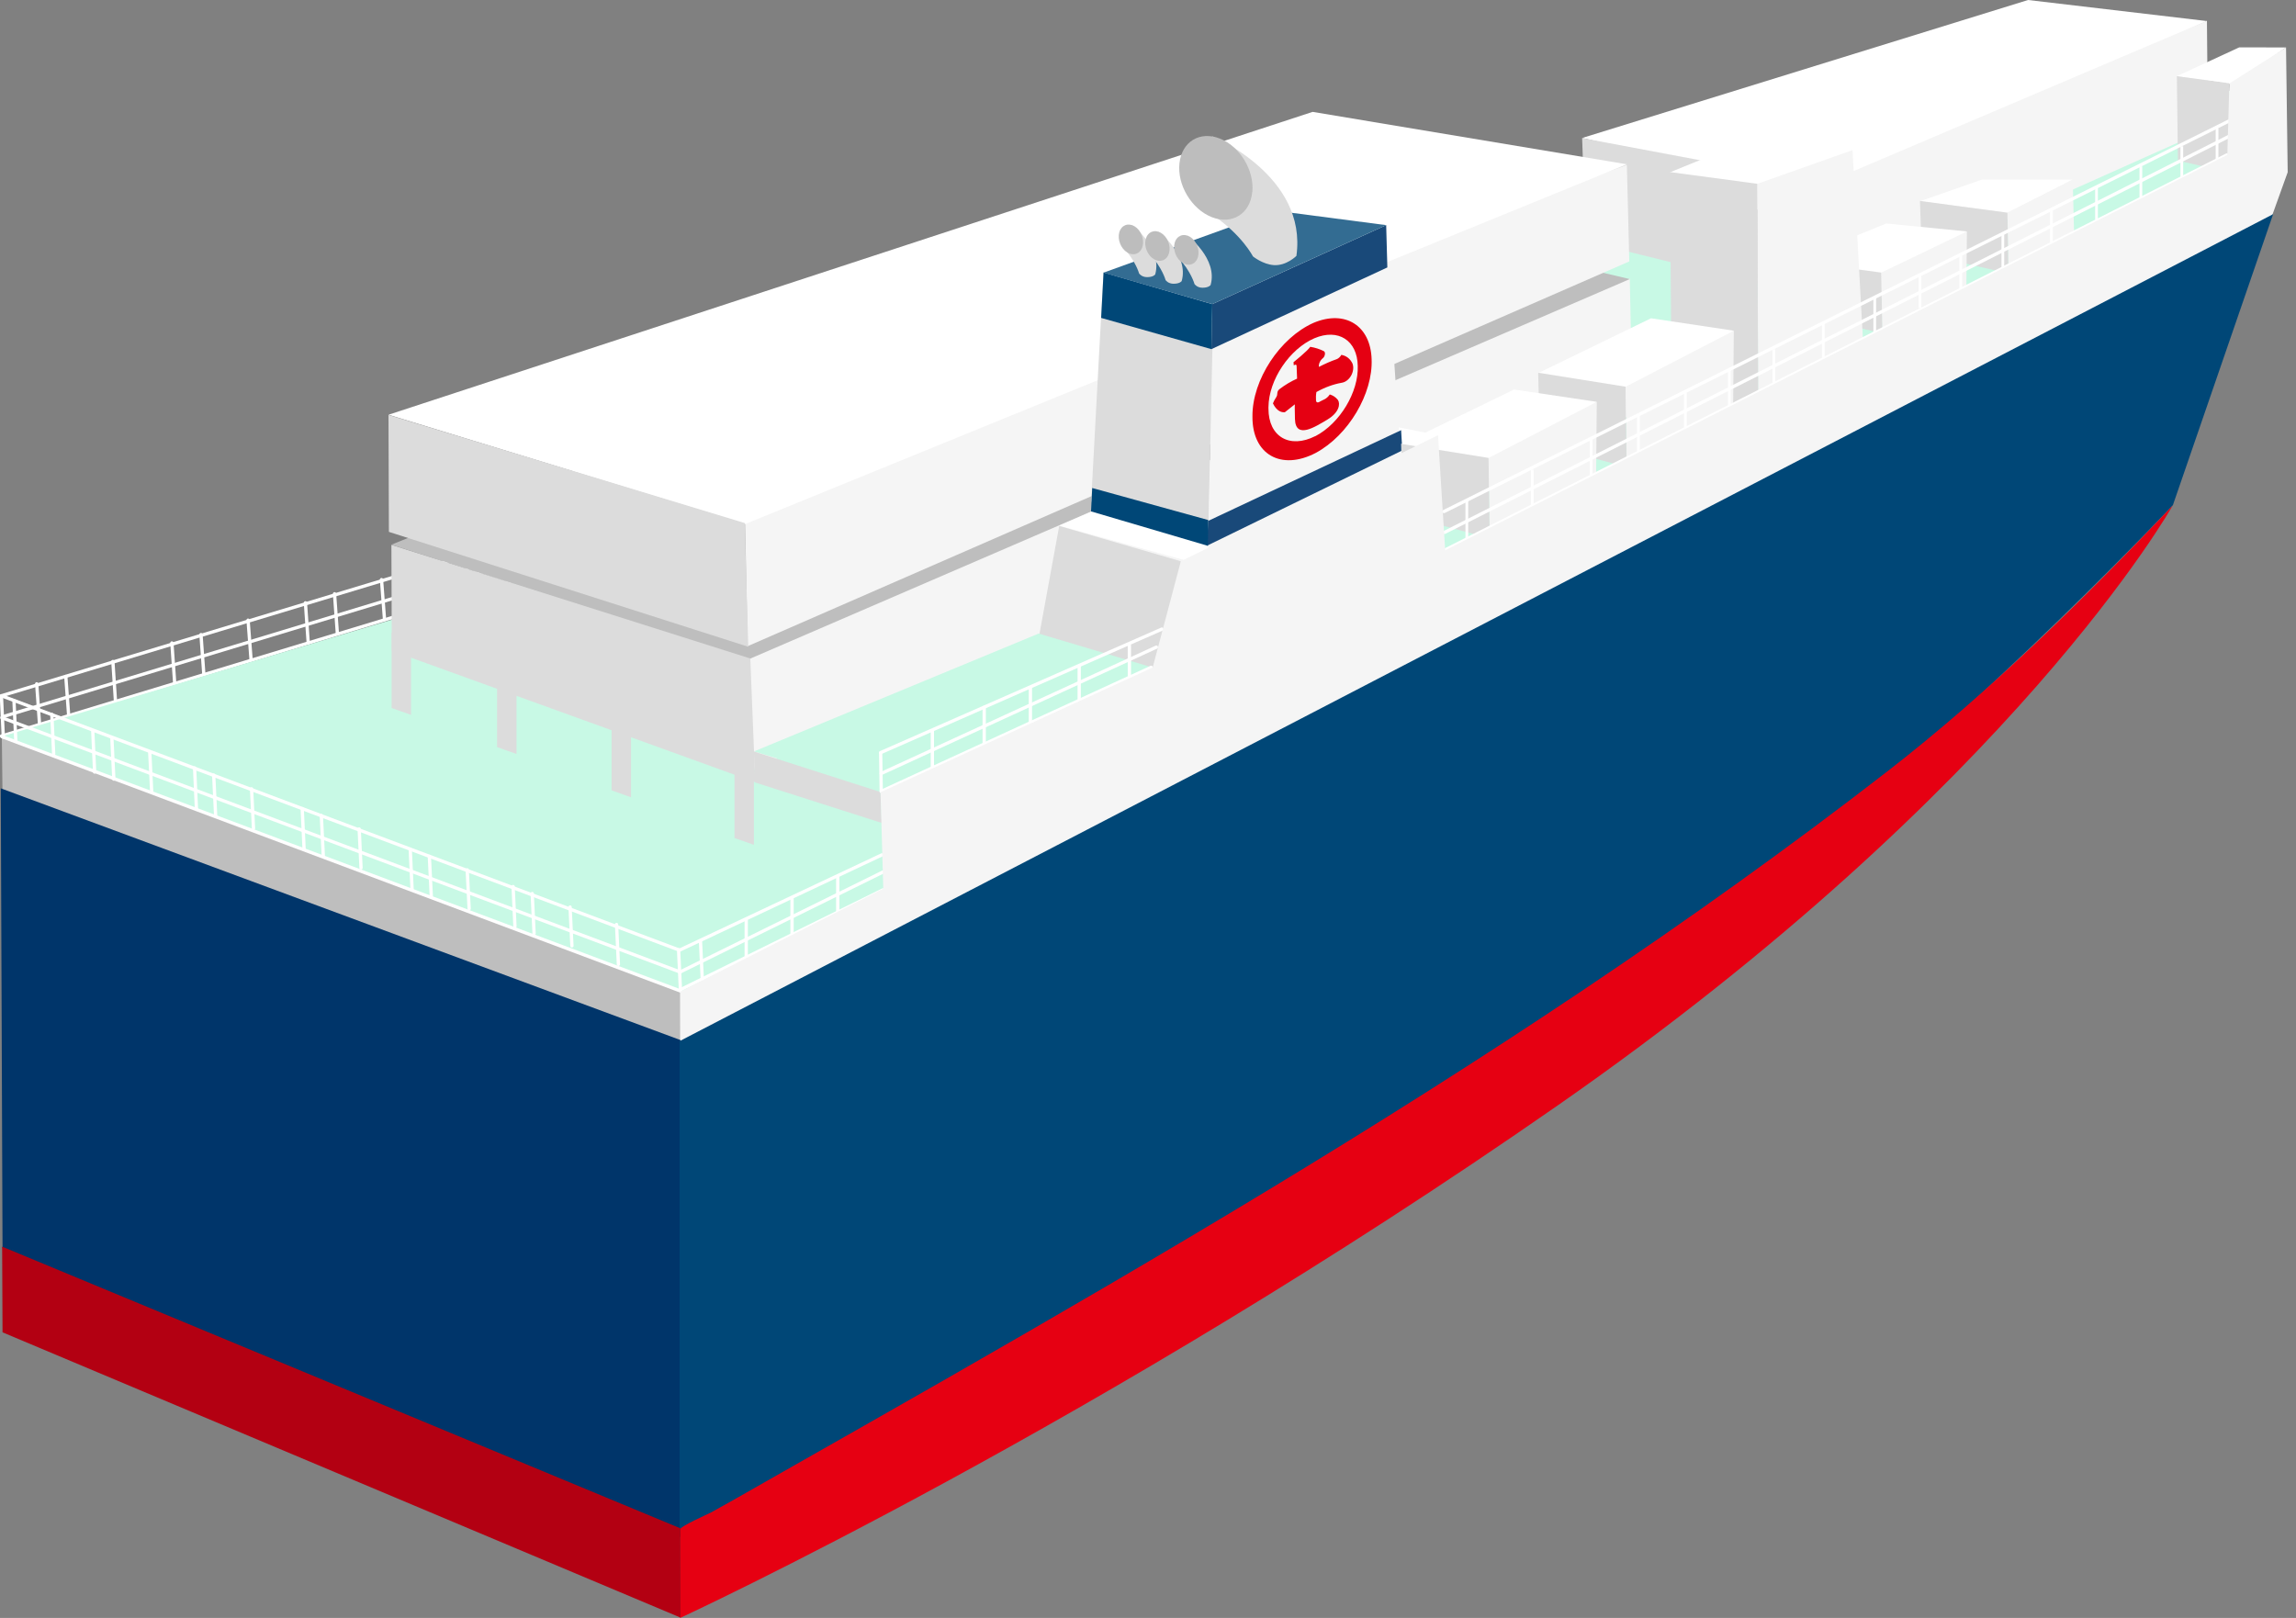 <svg width="210" height="148" viewBox="0 0 210 148" fill="none" xmlns="http://www.w3.org/2000/svg">
<rect x="0" y="0" width="210" height="148" fill="#808080" stroke="none"/>
<g clip-path="url(#clip0_1187_8514)">
<path d="M3.355 62.553L3.613 66.21" stroke="white" stroke-width="0.3" stroke-miterlimit="10" stroke-linecap="round"/>
<path d="M6.019 61.879L6.276 65.403" stroke="white" stroke-width="0.3" stroke-miterlimit="10" stroke-linecap="round"/>
<path d="M10.324 60.512L10.563 64.178" stroke="white" stroke-width="0.3" stroke-miterlimit="10" stroke-linecap="round"/>
<path d="M15.721 58.816L15.978 62.5" stroke="white" stroke-width="0.3" stroke-miterlimit="10" stroke-linecap="round"/>
<path d="M18.383 58.053L18.641 61.657" stroke="white" stroke-width="0.3" stroke-miterlimit="10" stroke-linecap="round"/>
<path d="M22.689 56.73L22.964 60.379" stroke="white" stroke-width="0.3" stroke-miterlimit="10" stroke-linecap="round"/>
<path d="M27.935 55.143L28.192 58.818" stroke="white" stroke-width="0.3" stroke-miterlimit="10" stroke-linecap="round"/>
<path d="M30.598 54.316L30.855 57.929" stroke="white" stroke-width="0.3" stroke-miterlimit="10" stroke-linecap="round"/>
<path d="M34.894 53.02L35.169 56.668" stroke="white" stroke-width="0.3" stroke-miterlimit="10" stroke-linecap="round"/>
<path d="M40.007 51.537L40.264 55.061" stroke="white" stroke-width="0.3" stroke-miterlimit="10" stroke-linecap="round"/>
<path d="M42.67 50.801L42.927 54.316" stroke="white" stroke-width="0.3" stroke-miterlimit="10" stroke-linecap="round"/>
<path d="M46.966 49.506L47.242 52.897" stroke="white" stroke-width="0.3" stroke-miterlimit="10" stroke-linecap="round"/>
<path d="M52.514 47.73L52.772 51.255" stroke="white" stroke-width="0.3" stroke-miterlimit="10" stroke-linecap="round"/>
<path d="M55.177 46.992L55.435 50.507" stroke="white" stroke-width="0.3" stroke-miterlimit="10" stroke-linecap="round"/>
<path d="M59.474 45.697L59.749 49.097" stroke="white" stroke-width="0.3" stroke-miterlimit="10" stroke-linecap="round"/>
<path d="M65.305 43.824L65.563 47.348" stroke="white" stroke-width="0.3" stroke-miterlimit="10" stroke-linecap="round"/>
<path d="M67.968 43.088L68.226 46.603" stroke="white" stroke-width="0.3" stroke-miterlimit="10" stroke-linecap="round"/>
<path d="M72.273 41.791L72.54 45.191" stroke="white" stroke-width="0.3" stroke-miterlimit="10" stroke-linecap="round"/>
<path d="M76.579 40.406L76.836 43.93" stroke="white" stroke-width="0.3" stroke-miterlimit="10" stroke-linecap="round"/>
<path d="M79.242 39.678L79.499 43.184" stroke="white" stroke-width="0.3" stroke-miterlimit="10" stroke-linecap="round"/>
<path d="M0.133 63.645L84.177 38.223" stroke="white" stroke-width="0.3" stroke-miterlimit="10" stroke-linecap="round"/>
<path d="M0.222 65.571L83.955 40.184" stroke="white" stroke-width="0.3" stroke-miterlimit="10" stroke-linecap="round"/>
<path d="M0.133 67.33L83.902 41.916" stroke="white" stroke-width="0.3" stroke-miterlimit="10" stroke-linecap="round"/>
<path d="M0.168 67.365L182.237 12.88L207.083 7.643L203.168 23.913L154.746 54.671L69.921 98.246L0.168 67.365Z" fill="#C8F9E5"/>
<path d="M185.495 0L144.707 12.623L166.783 17.753L201.854 1.926L185.495 0Z" fill="white"/>
<path d="M167.093 27.517L145.035 22.058L144.707 12.631L166.871 16.794L167.093 27.517Z" fill="#DCDCDC"/>
<path d="M201.943 11.816L166.889 27.492L166.729 16.84L201.854 1.9L201.943 11.816Z" fill="#F5F5F5"/>
<path d="M204.81 4.332L199.103 6.968L204.278 7.741L209.08 4.341L204.81 4.332Z" fill="white"/>
<path d="M62.358 101.123L0.284 77.387L0.168 67.365L62.261 90.773L62.358 101.123Z" fill="#BEBEBE"/>
<path d="M149.287 36.306L68.625 70.437L68.323 55.968L149.065 25.477L149.287 36.306Z" fill="#F5F5F5"/>
<path d="M115.414 17.584L35.799 49.824L68.439 60.325L149.065 25.529L115.414 17.584Z" fill="#BEBEBE"/>
<path d="M69.078 71.554L35.835 59.526L35.799 49.842L68.625 60.236L69.078 71.554Z" fill="#DCDCDC"/>
<path d="M149.021 23.914L68.385 59.11L68.066 43.576L148.799 15.1L149.021 23.914Z" fill="#F5F5F5"/>
<path d="M120.056 10.234L35.533 37.938L68.173 47.933L148.799 15.028L120.056 10.234Z" fill="white"/>
<path d="M68.439 59.163L35.569 48.653L35.533 37.957L68.11 47.846L68.439 59.163Z" fill="#DCDCDC"/>
<path d="M37.593 65.394L35.817 64.763V57.857H37.593V65.394Z" fill="#DCDCDC"/>
<path d="M47.242 68.972L45.466 68.342V61.435H47.242V68.972Z" fill="#DCDCDC"/>
<path d="M57.716 72.931L55.94 72.3V65.394H57.716V72.931Z" fill="#DCDCDC"/>
<path d="M68.954 77.28L67.178 76.659V69.744H68.954V77.28Z" fill="#DCDCDC"/>
<path d="M53.952 65.394L52.177 64.897V57.857H53.952V65.394Z" fill="#DCDCDC"/>
<path d="M0.133 63.645L62.154 86.919" stroke="white" stroke-width="0.3" stroke-miterlimit="10" stroke-linecap="round"/>
<path d="M0.168 65.652L62.216 88.918" stroke="white" stroke-width="0.3" stroke-miterlimit="10" stroke-linecap="round"/>
<path d="M0.195 67.391L62.278 90.665" stroke="white" stroke-width="0.3" stroke-miterlimit="10" stroke-linecap="round"/>
<path d="M17.798 70.25L17.966 73.969" stroke="white" stroke-width="0.3" stroke-miterlimit="10" stroke-linecap="round"/>
<path d="M19.546 70.906L19.724 74.617" stroke="white" stroke-width="0.3" stroke-miterlimit="10" stroke-linecap="round"/>
<path d="M23.008 72.158L23.186 75.78" stroke="white" stroke-width="0.3" stroke-miterlimit="10" stroke-linecap="round"/>
<path d="M8.486 66.912L8.655 70.623" stroke="white" stroke-width="0.3" stroke-miterlimit="10" stroke-linecap="round"/>
<path d="M10.235 67.561L10.412 71.271" stroke="white" stroke-width="0.3" stroke-miterlimit="10" stroke-linecap="round"/>
<path d="M13.697 68.812L13.874 72.434" stroke="white" stroke-width="0.3" stroke-miterlimit="10" stroke-linecap="round"/>
<path d="M0.133 63.717L0.302 67.427" stroke="white" stroke-width="0.3" stroke-miterlimit="10" stroke-linecap="round"/>
<path d="M1.278 64.098L1.447 67.808" stroke="white" stroke-width="0.3" stroke-miterlimit="10" stroke-linecap="round"/>
<path d="M4.74 65.35L4.909 68.971" stroke="white" stroke-width="0.3" stroke-miterlimit="10" stroke-linecap="round"/>
<path d="M27.642 73.969L27.81 77.608" stroke="white" stroke-width="0.3" stroke-miterlimit="10" stroke-linecap="round"/>
<path d="M29.391 74.6L29.568 78.248" stroke="white" stroke-width="0.3" stroke-miterlimit="10" stroke-linecap="round"/>
<path d="M32.852 75.834L33.021 79.394" stroke="white" stroke-width="0.3" stroke-miterlimit="10" stroke-linecap="round"/>
<path d="M37.522 77.697L37.69 81.346" stroke="white" stroke-width="0.3" stroke-miterlimit="10" stroke-linecap="round"/>
<path d="M39.27 78.336L39.447 81.984" stroke="white" stroke-width="0.3" stroke-miterlimit="10" stroke-linecap="round"/>
<path d="M42.732 79.57L42.91 83.13" stroke="white" stroke-width="0.3" stroke-miterlimit="10" stroke-linecap="round"/>
<path d="M46.931 81.098L47.099 84.746" stroke="white" stroke-width="0.3" stroke-miterlimit="10" stroke-linecap="round"/>
<path d="M48.679 81.736L48.848 85.385" stroke="white" stroke-width="0.3" stroke-miterlimit="10" stroke-linecap="round"/>
<path d="M52.141 82.971L52.31 86.521" stroke="white" stroke-width="0.3" stroke-miterlimit="10" stroke-linecap="round"/>
<path d="M56.393 84.568L56.562 88.217" stroke="white" stroke-width="0.3" stroke-miterlimit="10" stroke-linecap="round"/>
<path d="M62.065 86.885L62.234 90.533" stroke="white" stroke-width="0.3" stroke-miterlimit="10" stroke-linecap="round"/>
<path d="M120.9 37.69L96.879 48.084L108.392 51.253L131.525 39.811L120.9 37.69Z" fill="white"/>
<path d="M126.829 22.938L110.949 29.337L110.496 50.428L128.152 42.377L126.829 22.938Z" fill="#F5F5F5"/>
<path d="M100.927 24.943L110.949 29.337L110.496 49.558L99.8 45.892L100.927 24.943Z" fill="#DCDCDC"/>
<path d="M126.785 20.594L110.878 27.819L110.798 31.938L126.891 24.464L126.785 20.594Z" fill="#194979"/>
<path d="M100.936 24.926L110.878 27.82L110.798 31.938L100.714 29.08L100.936 24.926Z" fill="#004777"/>
<path d="M128.152 39.35L110.505 47.649L110.39 49.922L128.258 41.205L128.152 39.35Z" fill="#194979"/>
<path d="M99.897 44.641L110.505 47.57L110.478 49.931L99.791 46.78L99.897 44.641Z" fill="#004777"/>
<path d="M116.648 19.271L100.927 24.944L110.878 27.82L126.785 20.594L116.648 19.271Z" fill="#336C92"/>
<path d="M110.905 12.48C110.905 12.48 119.604 16.093 118.574 23.408C118.574 23.408 117.66 24.331 116.506 24.251C115.485 24.18 114.597 23.452 114.597 23.452C114.597 23.452 113.612 21.508 110.949 19.688C109.973 19.023 109.476 18.987 109.023 18.25L110.896 12.48H110.905Z" fill="#DCDCDC"/>
<path d="M114.535 17.558C114.349 19.555 112.689 20.594 110.842 19.866C108.987 19.138 107.656 16.919 107.878 14.931C108.1 12.942 109.751 11.957 111.579 12.676C113.408 13.395 114.73 15.579 114.544 17.558H114.535Z" fill="#BDBDBD"/>
<path d="M103.537 20.584C103.537 20.584 106.342 22.688 105.659 25.102C105.659 25.102 105.508 25.351 104.913 25.351C104.407 25.351 104.185 25.013 104.185 25.013C104.185 25.013 103.874 23.86 102.703 22.599L103.546 20.584H103.537Z" fill="#DCDCDC"/>
<path d="M104.504 22.53C104.327 23.195 103.705 23.453 103.111 23.098C102.516 22.743 102.188 21.908 102.374 21.251C102.56 20.595 103.182 20.355 103.768 20.701C104.353 21.047 104.682 21.873 104.504 22.53Z" fill="#BDBDBD"/>
<path d="M105.96 21.189C105.96 21.189 108.765 23.293 108.082 25.708C108.082 25.708 107.931 25.956 107.336 25.956C106.83 25.956 106.608 25.619 106.608 25.619C106.608 25.619 106.298 24.465 105.126 23.204L105.969 21.189H105.96Z" fill="#DCDCDC"/>
<path d="M106.928 23.133C106.75 23.799 106.129 24.056 105.534 23.701C104.939 23.346 104.611 22.512 104.797 21.855C104.984 21.198 105.605 20.958 106.191 21.305C106.777 21.651 107.105 22.476 106.928 23.133Z" fill="#BDBDBD"/>
<path d="M108.605 21.553C108.605 21.553 111.41 23.657 110.727 26.071C110.727 26.071 110.576 26.32 109.981 26.32C109.475 26.32 109.253 25.982 109.253 25.982C109.253 25.982 108.943 24.828 107.771 23.568L108.614 21.553H108.605Z" fill="#DCDCDC"/>
<path d="M109.573 23.487C109.396 24.152 108.774 24.41 108.18 24.055C107.585 23.7 107.256 22.865 107.443 22.208C107.629 21.552 108.251 21.312 108.836 21.658C109.422 22.004 109.751 22.83 109.573 23.487Z" fill="#BDBDBD"/>
<path d="M108.952 64.507L94.953 58.648L96.879 48.111L108.002 51.342L108.952 64.507Z" fill="#DCDCDC"/>
<path d="M94.998 57.955L68.954 68.74L80.484 72.193L105.428 61.062L94.998 57.955Z" fill="#C8F9E5"/>
<path d="M80.653 75.282L69.051 71.572L68.954 68.74L80.529 72.451L80.653 75.282Z" fill="#DCDCDC"/>
<path d="M181.27 16.43L175.606 18.409L183.613 19.457L189.578 16.43H181.27Z" fill="white"/>
<path d="M189.729 22.421L183.684 25.04L183.613 19.457L189.578 16.43L189.729 22.421Z" fill="#F5F5F5"/>
<path d="M183.693 25.005L175.775 23.194L175.606 18.383L183.604 19.457L183.693 25.005Z" fill="#DCDCDC"/>
<path d="M172.526 20.443L164.067 23.887L172.029 27.305L179.903 21.171L172.526 20.443Z" fill="white"/>
<path d="M179.849 26.576L172.144 30.517L172.073 24.934L179.902 21.17L179.849 26.576Z" fill="#F5F5F5"/>
<path d="M172.162 30.483L164.236 28.672L164.067 23.861L172.065 24.935L172.162 30.483Z" fill="#DCDCDC"/>
<path d="M161.191 12.32L152.731 15.764L160.694 19.182L169.437 13.732L161.191 12.32Z" fill="white"/>
<path d="M170.564 34.157L160.809 38.64L160.738 16.813L169.437 13.732L170.564 34.157Z" fill="#F5F5F5"/>
<path d="M160.818 38.596L152.9 36.794L152.731 15.738L160.729 16.812L160.818 38.596Z" fill="#DCDCDC"/>
<path d="M203.94 15.774L199.2 14.691L199.103 6.969L203.887 7.617L203.94 15.774Z" fill="#DCDCDC"/>
<path d="M151.009 29.115L140.686 34.13L148.648 38.196L158.581 30.251L151.009 29.115Z" fill="white"/>
<path d="M158.519 37.318L148.763 42.653L148.692 35.374L158.581 30.252L158.519 37.318Z" fill="#F5F5F5"/>
<path d="M148.772 42.733L140.854 40.576L140.686 34.096L148.683 35.374L148.772 42.733Z" fill="#DCDCDC"/>
<path d="M138.484 35.631L128.152 40.646L136.123 44.712L146.047 36.758L138.484 35.631Z" fill="white"/>
<path d="M145.985 43.824L136.23 49.158L136.159 41.889L146.047 36.758L145.985 43.824Z" fill="#F5F5F5"/>
<path d="M136.247 49.247L128.321 47.09L128.152 40.602L136.15 41.889L136.247 49.247Z" fill="#DCDCDC"/>
<path d="M62.216 86.885L80.653 78.203" stroke="white" stroke-width="0.3" stroke-miterlimit="10" stroke-linecap="round"/>
<path d="M62.216 88.907L80.751 79.773" stroke="white" stroke-width="0.3" stroke-miterlimit="10" stroke-linecap="round"/>
<path d="M62.216 90.542L80.751 81.408" stroke="white" stroke-width="0.3" stroke-miterlimit="10" stroke-linecap="round"/>
<path d="M64.062 85.971L64.24 89.743" stroke="white" stroke-width="0.3" stroke-miterlimit="10"/>
<path d="M68.252 84.008V87.94" stroke="white" stroke-width="0.3" stroke-miterlimit="10"/>
<path d="M72.442 82.064V85.668" stroke="white" stroke-width="0.3" stroke-miterlimit="10"/>
<path d="M76.623 80.111V83.698" stroke="white" stroke-width="0.3" stroke-miterlimit="10"/>
<path d="M80.546 68.847L106.271 57.547" stroke="white" stroke-width="0.3" stroke-miterlimit="10" stroke-linecap="round"/>
<path d="M80.6 70.755L105.765 59.197" stroke="white" stroke-width="0.3" stroke-miterlimit="10" stroke-linecap="round"/>
<path d="M80.6 72.389L105.286 61.045" stroke="white" stroke-width="0.3" stroke-miterlimit="10" stroke-linecap="round"/>
<path d="M80.546 68.873L80.6 72.388" stroke="white" stroke-width="0.3" stroke-miterlimit="10" stroke-linecap="round"/>
<path d="M85.278 66.842V70.25" stroke="white" stroke-width="0.3" stroke-miterlimit="10" stroke-linecap="round"/>
<path d="M90.018 64.701V68.048" stroke="white" stroke-width="0.3" stroke-miterlimit="10" stroke-linecap="round"/>
<path d="M94.243 62.926V66.024" stroke="white" stroke-width="0.3" stroke-miterlimit="10" stroke-linecap="round"/>
<path d="M98.708 60.955V64.053" stroke="white" stroke-width="0.3" stroke-miterlimit="10" stroke-linecap="round"/>
<path d="M103.297 59.029V61.87" stroke="white" stroke-width="0.3" stroke-miterlimit="10" stroke-linecap="round"/>
<path d="M134.161 45.84V49.293" stroke="white" stroke-width="0.25" stroke-miterlimit="10"/>
<path d="M140.144 42.963V46.212" stroke="white" stroke-width="0.25" stroke-miterlimit="10"/>
<path d="M145.532 40.166V43.513" stroke="white" stroke-width="0.25" stroke-miterlimit="10"/>
<path d="M149.855 38.055V41.277" stroke="white" stroke-width="0.25" stroke-miterlimit="10"/>
<path d="M154.151 35.781V39.19" stroke="white" stroke-width="0.25" stroke-miterlimit="10"/>
<path d="M158.173 33.846V37.254" stroke="white" stroke-width="0.25" stroke-miterlimit="10"/>
<path d="M162.247 31.965V35.116" stroke="white" stroke-width="0.25" stroke-miterlimit="10"/>
<path d="M166.765 29.533V32.862" stroke="white" stroke-width="0.25" stroke-miterlimit="10"/>
<path d="M171.47 27.189V30.483" stroke="white" stroke-width="0.25" stroke-miterlimit="10"/>
<path d="M175.606 25.254V28.183" stroke="white" stroke-width="0.25" stroke-miterlimit="10"/>
<path d="M179.343 23.391V26.444" stroke="white" stroke-width="0.25" stroke-miterlimit="10"/>
<path d="M183.187 21.438V24.527" stroke="white" stroke-width="0.25" stroke-miterlimit="10"/>
<path d="M187.634 19.219V22.255" stroke="white" stroke-width="0.25" stroke-miterlimit="10"/>
<path d="M191.753 17.105V20.106" stroke="white" stroke-width="0.25" stroke-miterlimit="10"/>
<path d="M195.81 15.215V18.073" stroke="white" stroke-width="0.25" stroke-miterlimit="10"/>
<path d="M199.556 13.377V16.191" stroke="white" stroke-width="0.25" stroke-miterlimit="10"/>
<path d="M202.778 11.717V14.566" stroke="white" stroke-width="0.25" stroke-miterlimit="10"/>
<path d="M132.075 46.79L204.029 10.99" stroke="white" stroke-width="0.3" stroke-miterlimit="10" stroke-linecap="round"/>
<path d="M132.128 48.698L204.153 12.33" stroke="white" stroke-width="0.3" stroke-miterlimit="10" stroke-linecap="round"/>
<path d="M132.128 50.33L203.674 14.176" stroke="white" stroke-width="0.3" stroke-miterlimit="10" stroke-linecap="round"/>
<path d="M62.199 90.718L80.786 81.291L80.538 72.468L105.428 61.062L108.002 51.342L131.525 39.811L132.182 50.339L203.719 14.166L203.905 7.633L209.089 4.34L209.24 15.755L206.959 22.102L62.208 95.485L62.199 90.718Z" fill="#F5F5F5"/>
<path d="M62.243 140.259L0.231 114.162L0.071 72.113L62.234 95.139L62.243 140.259Z" fill="#00356A"/>
<path d="M62.145 95.245L207.909 19.59L198.739 46.211C198.739 46.211 177.018 69.299 157.915 82.738C132.04 100.944 62.154 140.632 62.154 140.632V95.245H62.145Z" fill="#004777"/>
<path d="M198.739 46.211C198.739 46.211 184.35 71.953 142.47 101.122C100.59 130.29 62.216 147.999 62.216 147.999V139.886C62.216 139.62 64.773 138.492 65.004 138.368C67.223 137.152 69.415 135.874 71.617 134.631C76.579 131.817 81.541 128.994 86.494 126.163C96.4 120.491 106.271 114.747 116.035 108.836C135.528 97.03 154.631 84.514 172.65 70.542C181.944 63.334 190.608 54.795 198.739 46.229V46.211Z" fill="#E60012"/>
<path d="M62.243 147.972L0.231 121.875L0.195 114.037L62.234 139.806L62.243 147.972Z" fill="#B30012"/>
<path d="M116.426 36.9C116.594 36.483 116.736 36.376 116.799 36.19C116.852 36.012 116.772 35.799 117.029 35.595C117.553 35.195 118.095 34.876 118.636 34.636C118.636 34.636 118.601 33.713 118.592 33.482C118.592 33.251 118.334 33.42 118.334 33.42L118.308 33.136C118.308 33.136 119.577 32.115 119.843 31.725C120.278 31.796 120.695 31.929 121.068 32.115C121.21 32.186 121.228 32.408 121.113 32.621C121.077 32.674 121.042 32.728 120.997 32.763C120.749 32.959 120.589 33.296 120.633 33.562C121.184 33.278 121.725 33.038 122.267 32.852C122.426 32.79 122.586 32.639 122.684 32.461C123.145 32.541 123.5 32.825 123.705 33.26C123.962 33.962 123.438 34.92 122.693 35.018C121.956 35.151 121.184 35.426 120.403 35.861C120.358 36.127 120.349 36.385 120.367 36.633C120.394 36.891 120.598 36.829 120.784 36.704C120.971 36.58 121.326 36.536 121.627 36.083C121.929 36.172 122.178 36.34 122.373 36.589C122.604 36.953 122.489 37.734 121.406 38.382C120.314 39.03 118.494 40.228 118.441 38.329C118.396 36.447 118.45 36.971 118.45 36.971L117.518 37.708C116.799 37.779 116.444 36.926 116.444 36.926" fill="#E50012"/>
<path d="M114.553 38.099C114.526 34.726 117.083 30.9 120.119 29.542C123.03 28.299 125.365 29.79 125.453 32.87C125.578 35.995 123.341 39.821 120.332 41.436C117.18 43.07 114.535 41.587 114.553 38.117C114.553 38.117 114.553 38.108 114.553 38.099ZM120.305 39.901C122.569 38.72 124.273 35.844 124.184 33.474C124.149 31.14 122.4 30.012 120.216 30.944C117.962 31.912 116.044 34.726 116.018 37.238C116.018 37.291 116.018 37.335 116.018 37.389C116.018 39.954 117.962 41.081 120.305 39.892" fill="#E50012"/>
</g>
<defs>
<clipPath id="clip0_1187_8514">
<rect width="209.24" height="148" fill="white"/>
</clipPath>
</defs>
</svg>
